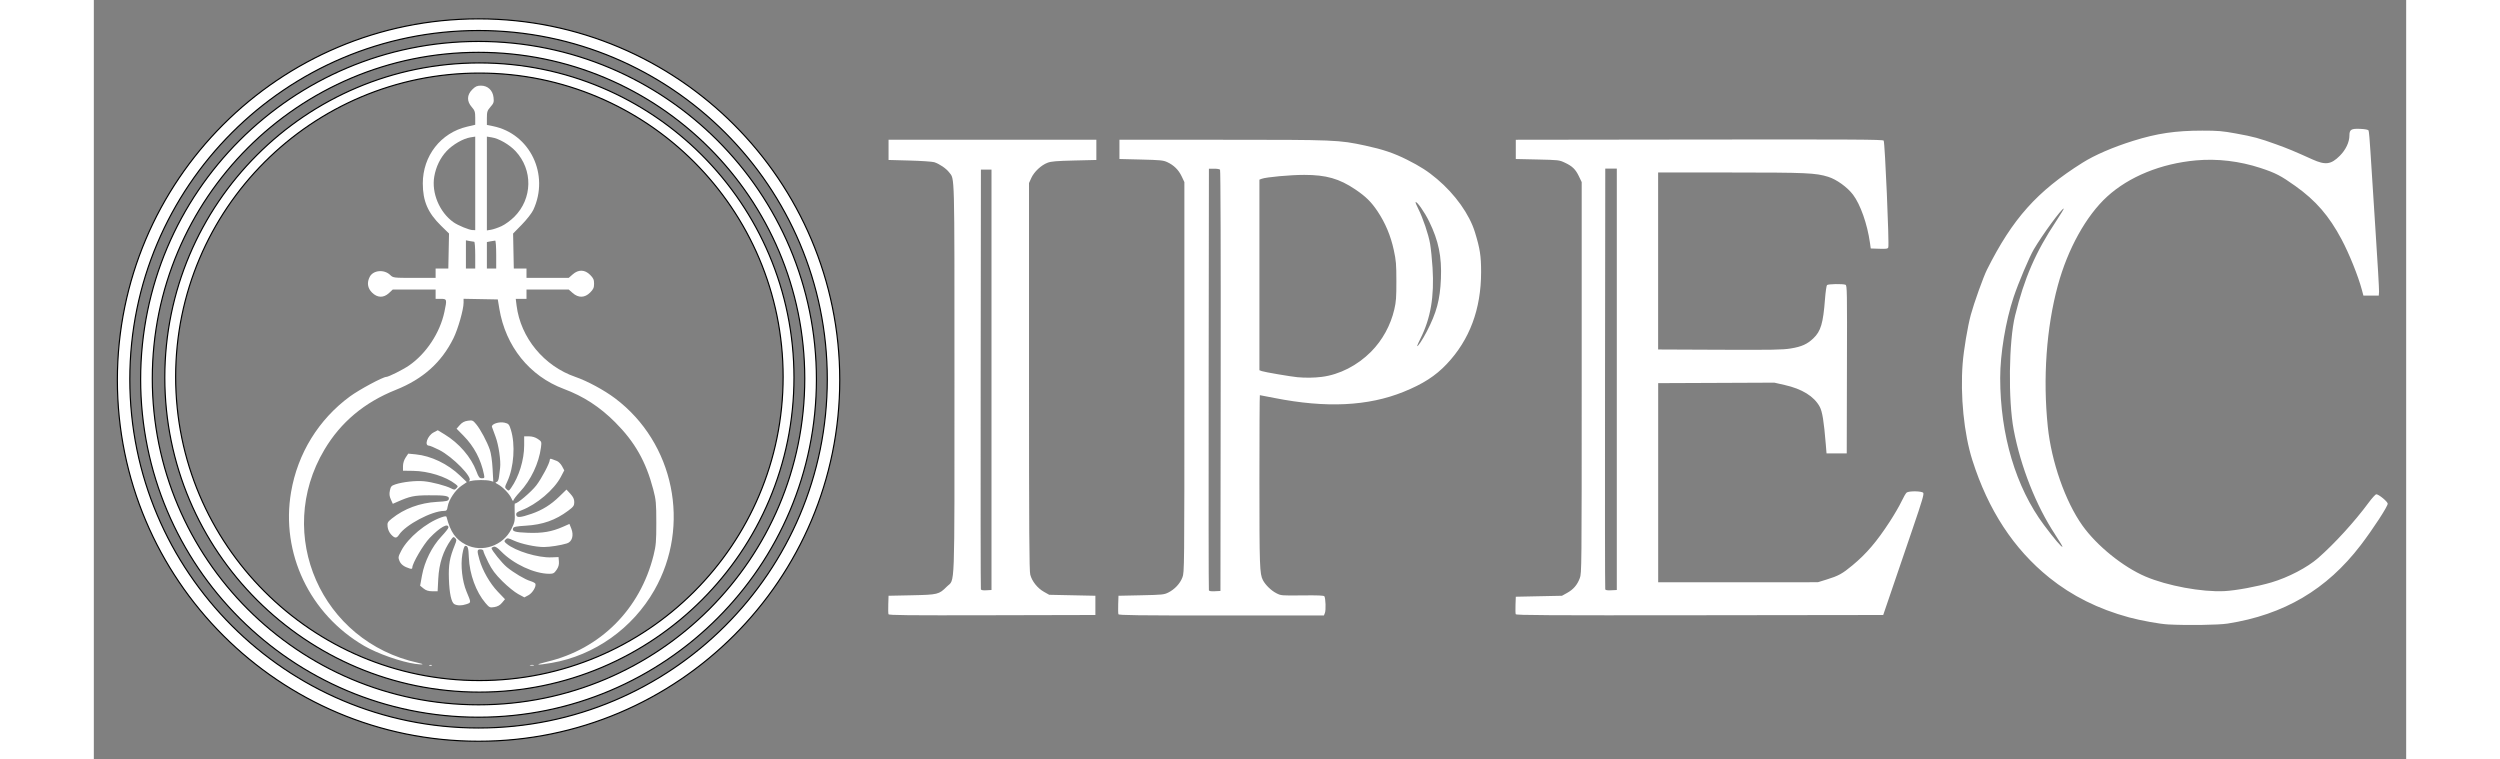 <?xml version="1.0" encoding="utf-8"?>
<svg width="1912.253" height="580.792" viewBox="-451.319 -70.921 1984.619 651.689" xmlns="http://www.w3.org/2000/svg">
  <rect x="-451.319" y="-70.921" width="1984.619" height="651.689" fill="#808080" stroke="none"/>
  <g transform="matrix(1, 0, 0, 1, -3.683, 1.841)">
    <path d="M 1332.662 463.175 C 1325.459 462.791 1309.239 459.856 1299.041 457.09 C 1272.771 449.967 1250.125 438.679 1230.674 423.014 C 1200.092 398.381 1178.275 365.053 1164.645 322.149 C 1157.464 299.545 1154.183 266.78 1156.333 239.169 C 1157.234 227.597 1160.593 207.537 1163.314 197.462 C 1166.032 187.405 1174.099 164.875 1177.189 158.714 C 1199.135 114.948 1220.084 91.493 1259.188 66.907 C 1269.757 60.279 1285.115 53.628 1302.536 48.163 C 1323.097 41.718 1339.031 39.354 1361.985 39.354 C 1375.517 39.354 1379.063 39.656 1390.937 41.814 C 1406.083 44.568 1410.677 45.809 1425.521 51.157 C 1435.526 54.762 1440.885 56.992 1456.484 64.043 C 1467.687 69.107 1472.496 68.473 1480.026 60.943 C 1485.153 55.817 1488.272 49.221 1488.272 43.511 C 1488.272 38.443 1489.833 37.487 1497.531 37.837 C 1501.637 38.023 1504.271 38.52 1504.683 39.187 C 1505.042 39.769 1505.78 47.939 1506.322 57.345 C 1506.864 66.75 1508.799 96.925 1510.622 124.4 C 1512.446 151.874 1513.829 175.839 1513.697 177.656 L 1513.457 180.959 L 1506.871 180.959 L 1500.288 180.959 L 1498.965 176.005 C 1495.793 164.125 1488.088 144.977 1481.522 132.657 C 1470.764 112.469 1459.499 99.457 1441.922 86.917 C 1429.53 78.074 1424.798 75.624 1412.005 71.423 C 1393.955 65.496 1374.838 63.245 1356.578 64.897 C 1326.639 67.606 1299.207 78.772 1280.395 95.906 C 1262.376 112.317 1246.481 140.958 1238.004 172.289 C 1228.184 208.577 1225.109 251.865 1229.397 293.449 C 1232.505 323.596 1244.457 357.701 1259.126 378.295 C 1271.458 395.605 1293.931 413.795 1313.145 422.02 C 1331.796 430.003 1361.699 435.54 1380.934 434.573 C 1390.89 434.073 1409.182 430.687 1421.394 427.083 C 1435.799 422.831 1452.161 414.282 1461.438 406.159 C 1475.531 393.818 1492.728 374.969 1504.75 358.682 C 1507.682 354.711 1510.653 351.463 1511.355 351.466 C 1513.432 351.472 1520.865 357.563 1521.144 359.486 C 1521.434 361.499 1508.582 381.255 1497.894 395.222 C 1468.771 433.281 1432.199 454.814 1383.728 462.439 C 1375.916 463.668 1349.095 464.055 1332.634 463.177 Z M 1235.696 385.987 C 1219.351 361.243 1206.166 327.924 1200.135 296.121 C 1195.319 270.729 1195.929 220.084 1201.314 198.17 C 1209.235 165.944 1218.922 143.631 1236.464 117.201 C 1240.427 111.164 1243.483 106.227 1243.069 106.227 C 1241.239 106.227 1224.823 128.644 1217.372 141.319 C 1213.546 147.831 1204.074 170.228 1200.092 182.19 C 1193.191 202.912 1188.537 230.915 1188.543 251.681 C 1188.557 300.445 1201.986 345.537 1226.115 377.845 C 1235.067 389.832 1241.328 397.193 1242 396.523 C 1242.205 396.316 1239.351 391.571 1235.656 385.978 Z M 234.398 454.402 C 234.166 453.797 234.084 449.986 234.216 445.936 L 234.456 438.563 L 254.273 438.15 C 276.795 437.68 277.724 437.453 284.433 430.742 C 291.615 423.559 291.015 439.833 291.015 251.992 C 291.015 71.201 291.282 81.489 286.435 75.14 C 283.919 71.841 278.102 67.876 273.705 66.46 C 272.1 65.944 262.612 65.298 252.621 65.025 L 234.456 64.53 L 234.456 55.86 L 234.456 47.191 L 323.629 47.191 L 412.802 47.191 L 412.802 55.86 L 412.802 64.53 L 393.812 64.992 C 378.42 65.366 374.079 65.732 370.904 66.925 C 365.475 68.966 359.368 74.693 356.975 79.987 L 355.002 84.346 L 355.002 250.307 C 355.002 383.943 355.212 417.077 356.077 420.438 C 357.542 426.123 362.261 432.055 367.8 435.175 L 372.341 437.734 L 392.157 438.147 L 411.973 438.56 L 411.973 446.816 L 411.973 455.073 L 323.395 455.283 C 250.185 455.457 234.742 455.303 234.395 454.392 Z M 322.803 253.201 L 322.803 72.791 L 318.262 72.791 L 313.721 72.791 L 313.509 252.376 C 313.393 351.143 313.482 432.447 313.706 433.034 C 313.989 433.777 315.461 434.032 318.459 433.86 L 322.802 433.611 L 322.802 253.201 Z M 431.734 454.394 C 431.503 453.79 431.422 449.982 431.554 445.931 L 431.794 438.566 L 451.197 438.153 C 469.355 437.767 470.85 437.618 474.477 435.831 C 479.986 433.117 484.678 428.095 486.665 422.787 C 488.344 418.297 488.353 417.468 488.353 250.898 L 488.353 83.525 L 486.008 78.563 C 483.374 73.003 479.229 68.932 473.573 66.354 C 470.196 64.812 467.719 64.57 451.197 64.165 L 432.62 63.708 L 432.62 55.452 L 432.62 47.195 L 520.967 47.195 C 618.24 47.195 620.733 47.296 643.58 52.192 C 658.603 55.41 668.149 58.634 679.447 64.304 C 690.73 69.965 697.316 74.204 705.241 80.901 C 720.805 94.053 733.004 111.181 737.721 126.505 C 742.062 140.611 743.028 146.841 743.024 160.725 C 743.013 192.611 733.177 218.917 713.489 239.716 C 703.843 249.907 693.12 256.807 676.455 263.547 C 645.997 275.866 610.003 277.582 565.715 268.827 C 558.994 267.498 553.33 266.408 553.124 266.408 C 552.917 266.408 552.752 299.41 552.752 339.744 C 552.752 413.704 552.966 419.766 555.765 425.177 C 557.86 429.228 562.815 434.07 567.149 436.302 C 571.327 438.453 571.345 438.455 589.621 438.252 C 603.123 438.101 608.072 438.307 608.523 439.037 C 609.583 440.75 609.92 450.847 608.997 453.218 L 608.114 455.497 L 520.13 455.497 C 447.718 455.497 432.08 455.299 431.733 454.399 Z M 519.519 254.118 C 519.647 145.12 519.428 73.435 518.969 72.882 C 518.55 72.378 516.227 71.995 513.807 72.03 L 509.406 72.086 L 509.191 252.43 C 509.075 351.618 509.162 433.261 509.386 433.856 C 509.673 434.608 511.221 434.856 514.553 434.682 L 519.308 434.434 L 519.515 254.114 Z M 606.299 250.695 C 621.455 248.795 636.892 240.905 648.612 229.068 C 658.348 219.235 665.355 206.462 668.544 192.737 C 670.054 186.24 670.319 182.598 670.305 168.573 C 670.29 153.815 670.054 150.973 668.084 141.841 C 665.45 129.64 660.821 118.585 654.198 108.676 C 648.732 100.496 644.05 95.89 635.075 89.834 C 621.311 80.548 610.041 77.34 591.215 77.34 C 579.251 77.34 558.51 79.239 554.712 80.684 L 552.756 81.427 L 552.756 163.21 L 552.756 244.993 L 554.74 245.748 C 556.862 246.554 579.869 250.486 585.369 250.983 C 592.446 251.621 599.736 251.522 606.298 250.699 Z M 696.331 211.921 C 704.81 195.604 707.8 184.474 708.535 166.509 C 709.317 147.397 706.559 133.976 698.421 117.296 C 694.482 109.221 687.792 99.723 686.767 100.748 C 686.566 100.949 687.595 103.473 689.053 106.358 C 693.11 114.383 697.856 128.408 699.257 136.512 C 699.95 140.522 700.891 149.748 701.347 157.014 C 702.908 181.833 699.742 200.36 690.948 217.887 C 689.416 220.94 688.164 223.727 688.166 224.08 C 688.176 225.677 692.628 219.049 696.331 211.921 Z M 772.733 454.398 C 772.5 453.791 772.419 450.168 772.552 446.346 L 772.8 439.394 L 792.616 438.981 L 812.432 438.568 L 816.854 436.118 C 822.222 433.145 825.551 429.271 827.724 423.468 C 829.334 419.17 829.359 416.509 829.358 251.315 L 829.358 83.529 L 826.986 78.575 C 824.079 72.518 821.355 69.871 814.906 66.856 C 810.051 64.583 809.597 64.53 791.374 64.125 L 772.797 63.713 L 772.797 55.456 L 772.797 47.199 L 930.195 46.991 C 1062.88 46.815 1087.734 46.96 1088.535 47.917 C 1089.604 49.206 1093.408 137.189 1092.497 139.558 C 1092.031 140.774 1090.927 140.941 1084.715 140.736 L 1077.45 140.496 L 1076.752 135.542 C 1074.494 119.511 1068.589 102.747 1062.241 94.343 C 1057.369 87.894 1048.047 81.188 1040.906 78.983 C 1030.057 75.632 1022.609 75.303 957.298 75.285 L 894.96 75.268 L 894.96 151.23 L 894.96 227.192 L 947.803 227.421 C 993.52 227.619 1001.76 227.468 1008.903 226.301 C 1018.129 224.795 1023.018 222.588 1028.235 217.574 C 1034.611 211.447 1036.587 204.762 1038.187 183.885 C 1038.656 177.777 1039.428 172.39 1039.905 171.912 C 1040.88 170.938 1053.523 170.721 1055.764 171.641 C 1057.132 172.203 1057.202 176.244 1057.002 244.3 L 1056.838 316.365 L 1048.167 316.365 L 1039.497 316.365 L 1038.853 308.522 C 1037.209 288.507 1035.901 280.481 1033.6 276.251 C 1028.776 267.385 1018.502 261.031 1003.548 257.662 L 994.68 255.656 L 944.841 255.871 L 895.003 256.085 L 895.003 341.543 L 895.003 427 L 963.534 426.975 L 1032.066 426.949 L 1039.496 424.653 C 1049.771 421.478 1052.986 419.718 1061.671 412.511 C 1073.775 402.469 1082.557 392.182 1093.839 374.827 C 1097.624 369.01 1102.114 361.276 1103.822 357.643 C 1105.528 354.01 1107.522 350.574 1108.254 350.006 C 1110.218 348.479 1121.167 348.635 1122.473 350.208 C 1123.312 351.219 1121.679 356.765 1113.42 380.965 C 1107.877 397.202 1099.923 420.52 1095.743 432.781 L 1088.141 455.074 L 930.653 455.282 C 799.866 455.456 773.089 455.304 772.742 454.387 Z M 859.495 252.792 L 859.495 71.969 L 854.541 71.969 L 849.587 71.969 L 849.376 251.967 C 849.259 350.965 849.348 432.451 849.572 433.038 C 849.858 433.79 851.407 434.037 854.738 433.863 L 859.493 433.616 L 859.493 252.792 Z" style="stroke-width: 0; fill: rgb(255, 255, 255);"/>
    <g id="layer3" transform="matrix(1, 0, 0, 1, -461.706, -256.161)">
      <path id="path-1" d="M 302.229 754.213 C 302.951 753.924 303.813 753.96 304.146 754.292 C 304.478 754.624 303.887 754.861 302.833 754.817 C 301.668 754.769 301.431 754.532 302.229 754.213 Z M 388.686 754.203 C 389.659 753.949 391.009 753.966 391.686 754.24 C 392.363 754.514 391.567 754.721 389.917 754.701 C 388.267 754.681 387.713 754.457 388.686 754.203 Z M 289.917 753.179 C 277.759 751.488 257.453 744.332 246.14 737.751 C 199.296 710.504 174.398 658.152 183.358 605.741 C 189.03 572.566 206.983 543.408 233.913 523.637 C 241.755 517.88 262.169 506.894 265.026 506.894 C 267.01 506.894 279.407 500.687 284.635 497.077 C 299.393 486.885 311.158 469.042 314.966 451.078 C 317.265 440.233 317.172 439.895 311.917 439.895 L 307.417 439.895 L 307.417 435.895 L 307.417 431.895 L 289.023 431.895 L 270.629 431.895 L 267.418 434.895 C 262.758 439.248 257.425 439.102 252.818 434.495 C 248.988 430.665 248.307 425.943 250.871 420.986 C 253.834 415.256 263.189 414.385 268.379 419.357 C 271.016 421.884 271.105 421.895 289.223 421.895 L 307.418 421.895 L 307.418 417.895 L 307.418 413.895 L 312.867 413.895 L 318.317 413.895 L 318.617 398.857 L 318.918 383.819 L 312.076 377.129 C 300.772 366.075 296.417 355.981 296.417 340.826 C 296.417 317.195 311.838 297.42 334.394 292.126 L 341.417 290.478 L 341.417 284.568 C 341.417 279.429 341.026 278.214 338.417 275.242 C 334.066 270.287 334.21 264.901 338.817 260.295 C 341.573 257.539 342.989 256.895 346.301 256.895 C 352.166 256.895 356.436 260.887 357.127 267.015 C 357.582 271.058 357.29 271.97 354.529 275.115 C 351.788 278.236 351.417 279.373 351.417 284.639 L 351.417 290.619 L 356.667 291.687 C 388.465 298.155 405.361 333.278 391.249 363.572 C 390.012 366.226 385.61 371.869 381.459 376.121 L 373.917 383.847 L 374.217 398.871 L 374.517 413.895 L 379.967 413.895 L 385.417 413.895 L 385.417 417.895 L 385.417 421.895 L 403.535 421.895 L 421.653 421.895 L 425.07 418.895 C 430.025 414.544 435.411 414.689 440.017 419.295 C 442.804 422.082 443.417 423.452 443.417 426.895 C 443.417 430.338 442.804 431.708 440.017 434.495 C 435.41 439.102 430.024 439.246 425.07 434.895 L 421.653 431.895 L 403.535 431.895 L 385.417 431.895 L 385.417 435.895 L 385.417 439.895 L 380.802 439.895 L 376.186 439.895 L 376.9 445.609 C 380.357 473.271 400.417 497.611 427.416 506.901 C 437.573 510.396 452.105 518.244 461.467 525.292 C 512.181 563.47 526.717 634.532 495.144 689.942 C 476.434 722.774 443.706 745.954 407.03 752.35 C 393.85 754.649 391.49 754.097 402.916 751.387 C 448.772 740.514 482.971 706.347 494.493 659.898 C 496.545 651.625 496.847 648.01 496.834 631.898 C 496.819 615.125 496.571 612.458 494.171 603.323 C 487.901 579.456 478.366 562.666 461.506 545.807 C 448.23 532.531 434.363 523.529 417.428 517.193 C 388.006 506.185 367.481 480.658 362.112 448.398 L 360.781 440.398 L 346.098 440.122 L 331.415 439.845 L 331.415 443.243 C 331.415 449.045 326.648 465.777 322.745 473.677 C 312.479 494.454 296.614 508.674 273.319 517.977 C 246.204 528.806 226.028 545.709 211.944 569.399 C 168.741 642.064 209.303 734.249 292.415 752.289 C 298.425 753.594 296.868 754.151 289.915 753.184 L 289.917 753.179 Z M 341.417 402.399 C 341.417 396.074 341.023 390.899 340.542 390.899 C 340.061 390.899 338.261 390.618 336.542 390.274 L 333.417 389.649 L 333.417 401.774 L 333.417 413.899 L 337.417 413.899 L 341.417 413.899 L 341.417 402.399 Z M 359.417 401.899 C 359.417 395.299 359.023 389.899 358.542 389.899 C 358.061 389.899 356.261 390.18 354.542 390.524 L 351.417 391.149 L 351.417 402.524 L 351.417 413.899 L 355.417 413.899 L 359.417 413.899 L 359.417 401.899 Z M 341.417 340.771 L 341.417 300.643 L 337.228 301.313 C 331.066 302.298 322.08 307.482 316.86 313.063 C 311.434 318.865 307.752 326.43 306.275 334.816 C 303.782 348.971 310.728 365.575 322.713 374.11 C 326.57 376.856 336.27 380.845 339.167 380.875 L 341.417 380.899 L 341.417 340.771 Z M 363.971 377.503 C 367.045 376.096 371.883 372.564 374.983 369.464 C 390.622 353.825 391.055 329.185 375.975 313.063 C 370.754 307.482 361.769 302.298 355.607 301.313 L 351.418 300.643 L 351.418 340.902 L 351.418 381.161 L 354.953 380.588 C 356.898 380.272 360.956 378.884 363.971 377.504 L 363.971 377.503 Z M 350.197 700.953 C 342.109 691.504 336.511 676.168 335.941 661.897 C 335.608 653.561 335.11 651.897 332.948 651.897 C 332.052 651.897 331.183 654.335 330.364 659.147 C 328.733 668.735 330.236 682.255 333.909 691.038 C 338.045 700.929 338.051 700.529 333.756 701.983 C 329.8 703.323 325.989 703.295 323.486 701.908 C 320.924 700.488 319.226 692.64 318.826 680.366 C 318.42 667.932 319.421 662.193 323.938 651.072 C 325.505 647.214 325.531 646.583 324.185 645.236 C 322.838 643.89 322.459 644.033 320.676 646.562 C 313.907 656.167 310.372 666.972 309.69 680.147 L 309.134 690.897 L 304.525 690.861 C 301.197 690.835 299.112 690.167 297.02 688.456 L 294.124 686.088 L 295.736 677.242 C 297.926 665.227 304.246 652.535 312.34 643.896 C 315.683 640.329 318.417 636.871 318.417 636.212 C 318.417 631.825 311.17 635.839 302.247 645.169 C 296.85 650.813 287.417 666.94 287.417 670.525 C 287.417 671.627 286.812 671.845 285.167 671.338 C 280.309 669.839 277.643 667.856 276.377 664.799 C 275.162 661.866 275.291 661.153 277.969 656.002 C 283.694 644.992 299.244 632.044 312.258 627.453 C 315.497 626.311 316.578 626.245 316.818 627.176 C 320.105 639.925 324.625 646.411 333.31 650.842 C 347.347 658.003 365.383 651.838 372.462 637.458 C 375.372 631.546 375.605 630.356 375.273 623.048 C 375.074 618.668 375.194 615.258 375.539 615.472 C 376.886 616.304 389.501 605.636 393.846 599.989 C 398.371 594.108 405.417 580.76 405.417 578.068 C 405.417 577.145 406.001 576.919 407.167 577.392 C 408.13 577.782 410.058 578.515 411.452 579.022 C 412.846 579.528 414.852 581.549 415.91 583.513 L 417.833 587.084 L 414.901 592.685 C 409.143 603.681 394.187 616.383 381.118 621.373 C 377.261 622.846 376.377 623.617 376.618 625.301 C 376.993 627.932 380.06 627.719 389.752 624.388 C 398.922 621.235 406.347 616.608 413.663 609.486 L 419.734 603.575 L 423.075 607.221 C 425.526 609.895 426.417 611.795 426.417 614.349 C 426.417 617.385 425.744 618.333 421.167 621.751 C 410.31 629.857 399.29 633.74 384.717 634.594 C 376.907 635.052 374.381 635.548 373.934 636.711 C 372.863 639.501 375.305 640.263 386.652 640.68 C 399.1 641.136 407.154 639.756 416.715 635.528 L 422.269 633.071 L 423.863 637.053 C 426.191 642.872 424.584 648.373 420.147 649.772 C 415.012 651.391 405.462 652.896 400.321 652.896 C 393.18 652.896 380.911 650.269 374.637 647.397 C 369.526 645.057 368.912 644.974 367.481 646.431 C 366.059 647.88 366.144 648.215 368.416 650.112 C 375.917 656.375 395.324 662.25 406.916 661.766 L 412.916 661.516 L 413.232 665.298 C 413.457 667.985 412.878 670.064 411.232 672.481 C 409.242 675.404 408.354 675.879 404.916 675.864 C 392.073 675.808 374.19 667.468 363.573 656.583 C 360.555 653.488 358.649 652.283 357.323 652.63 C 356.274 652.904 355.416 653.477 355.416 653.902 C 355.416 655.622 364.443 666.784 368.568 670.164 C 374.571 675.083 384.093 680.719 388.768 682.119 C 390.889 682.754 392.817 683.775 393.051 684.388 C 393.954 686.739 390.512 692.43 387.085 694.256 L 383.592 696.116 L 378.254 693.256 C 375.318 691.684 369.286 686.797 364.85 682.396 C 358.62 676.217 355.831 672.491 352.6 666.029 C 350.299 661.428 348.416 657.041 348.416 656.279 C 348.416 655.47 347.378 654.895 345.916 654.895 C 342.928 654.895 342.818 655.994 345.03 663.741 C 347.708 673.122 354.029 684.158 360.744 691.177 L 366.962 697.677 L 364.405 700.74 C 362.632 702.864 360.606 704.001 357.797 704.451 C 353.965 705.063 353.554 704.874 350.196 700.951 L 350.197 700.953 Z M 269.213 642.147 C 267.659 640.489 266.469 637.872 266.216 635.558 C 265.835 632.062 266.161 631.427 269.858 628.45 C 280.392 619.969 293.973 614.953 308.586 614.148 C 316.923 613.689 318.325 613.358 318.745 611.752 C 319.455 609.037 315.972 608.382 301.417 608.493 C 288.755 608.59 285.504 609.276 274.3 614.218 L 270.682 615.813 L 269.012 612.105 C 267.76 609.327 267.549 607.394 268.171 604.397 C 268.894 600.91 269.496 600.234 272.867 599.121 C 279.294 597 290.53 595.775 297.417 596.445 C 304.434 597.127 316.158 600.213 320.791 602.598 C 323.368 603.924 323.833 603.908 325.291 602.439 C 326.793 600.926 326.726 600.652 324.417 598.836 C 316.28 592.439 301.119 587.707 288.167 587.522 L 279.417 587.397 L 279.417 583.459 C 279.416 581.046 280.287 578.209 281.666 576.131 L 283.916 572.741 L 290.33 573.364 C 303.509 574.644 317.849 581.529 328.434 591.659 L 334.212 597.189 L 329.564 600.369 C 324.287 603.98 318.676 612.43 317.761 618.147 C 317.245 621.37 316.792 621.898 314.539 621.909 C 304.072 621.956 281.581 633.893 276.048 642.337 C 273.906 645.606 272.416 645.564 269.212 642.147 L 269.213 642.147 Z M 372.593 611.314 C 371.014 607.521 365.11 601.323 360.985 599.13 C 358.664 597.896 358.329 597.409 359.612 597.134 C 360.77 596.886 361.474 595.439 361.825 592.583 C 362.108 590.281 362.534 586.822 362.772 584.897 C 363.515 578.879 361.508 565.236 358.84 558.17 C 357.434 554.445 356.056 550.69 355.779 549.826 C 354.99 547.369 361.924 545.051 366.654 546.19 C 370.046 547.007 370.543 547.57 371.999 552.244 C 375.96 564.96 374.637 584.381 368.98 596.567 C 366.671 601.54 366.648 601.799 368.388 603.373 C 370.08 604.905 370.323 604.83 372.177 602.203 C 378.933 592.627 383.414 578.086 383.414 565.736 L 383.414 557.896 L 387.602 557.896 C 390.286 557.896 392.993 558.704 395.14 560.146 C 398.386 562.327 398.469 562.551 397.839 567.396 C 396.075 580.963 389.222 595.439 379.742 605.625 C 376.852 608.73 374.35 611.974 374.182 612.834 C 373.989 613.818 373.401 613.257 372.592 611.313 L 372.593 611.314 Z M 336.29 596.04 C 339.898 593.635 322.042 575.35 310.396 569.524 C 306.408 567.529 302.517 565.897 301.748 565.897 C 297.429 565.897 300.422 557.304 305.708 554.529 L 309.266 552.661 L 315.151 556.237 C 327.558 563.774 337.867 575.737 342.401 587.861 C 344.32 592.992 345.026 593.896 347.116 593.896 C 349.355 593.896 349.516 593.608 348.924 590.646 C 346.352 577.777 340.442 566.581 331.353 557.364 L 325.405 551.333 L 328.16 548.208 C 330.119 545.986 332.121 544.912 335.092 544.49 C 338.997 543.935 339.468 544.138 342.33 547.61 C 345.976 552.033 351.527 562.438 353.953 569.396 C 354.97 572.313 355.95 579.066 356.306 585.603 L 356.914 596.81 L 354.414 596.103 C 351.085 595.161 341.656 595.202 337.914 596.176 C 336.013 596.67 335.418 596.62 336.29 596.039 L 336.29 596.04 Z" style="fill: rgb(255, 255, 255);"/>
    </g>
  </g>
  <path d="M 168.859 254.642 C 168.859 414.805 39.022 544.642 -121.141 544.642 C -281.304 544.642 -411.141 414.805 -411.141 254.642 C -411.141 94.479 -281.304 -35.358 -121.141 -35.358 C 39.022 -35.358 168.859 94.479 168.859 254.642 Z M -121.143 -26.002 C -275.783 -26.002 -401.143 99.358 -401.143 253.998 C -401.143 408.638 -275.783 533.998 -121.143 533.998 C 33.497 533.998 158.857 408.638 158.857 253.998 C 158.857 99.358 33.497 -26.002 -121.143 -26.002 Z" style="stroke: rgb(0, 0, 0); fill: rgb(255, 255, 255);"/>
  <path d="M 149.598 253.093 C 149.598 402.211 28.716 523.093 -120.402 523.093 C -269.52 523.093 -390.402 402.211 -390.402 253.093 C -390.402 103.975 -269.52 -16.907 -120.402 -16.907 C 28.716 -16.907 149.598 103.975 149.598 253.093 Z M -120.404 -8.196 C -264.379 -8.196 -381.093 108.518 -381.093 252.493 C -381.093 396.469 -264.379 513.184 -120.404 513.184 C 23.571 513.184 140.285 396.469 140.285 252.493 C 140.285 108.518 23.571 -8.196 -120.404 -8.196 Z" style="stroke: rgb(0, 0, 0); fill: rgb(255, 255, 255);"/>
  <path d="M 188.883 255.27 C 188.883 426.479 50.092 565.27 -121.117 565.27 C -292.326 565.27 -431.117 426.479 -431.117 255.27 C -431.117 84.061 -292.326 -54.73 -121.117 -54.73 C 50.092 -54.73 188.883 84.061 188.883 255.27 Z M -121.119 -44.728 C -286.423 -44.728 -420.429 89.276 -420.429 254.582 C -420.429 419.886 -286.423 553.892 -121.119 553.892 C 44.185 553.892 178.191 419.886 178.191 254.582 C 178.191 89.276 44.185 -44.728 -121.119 -44.728 Z" style="stroke: rgb(0, 0, 0); fill: rgb(255, 255, 255);"/>
</svg>